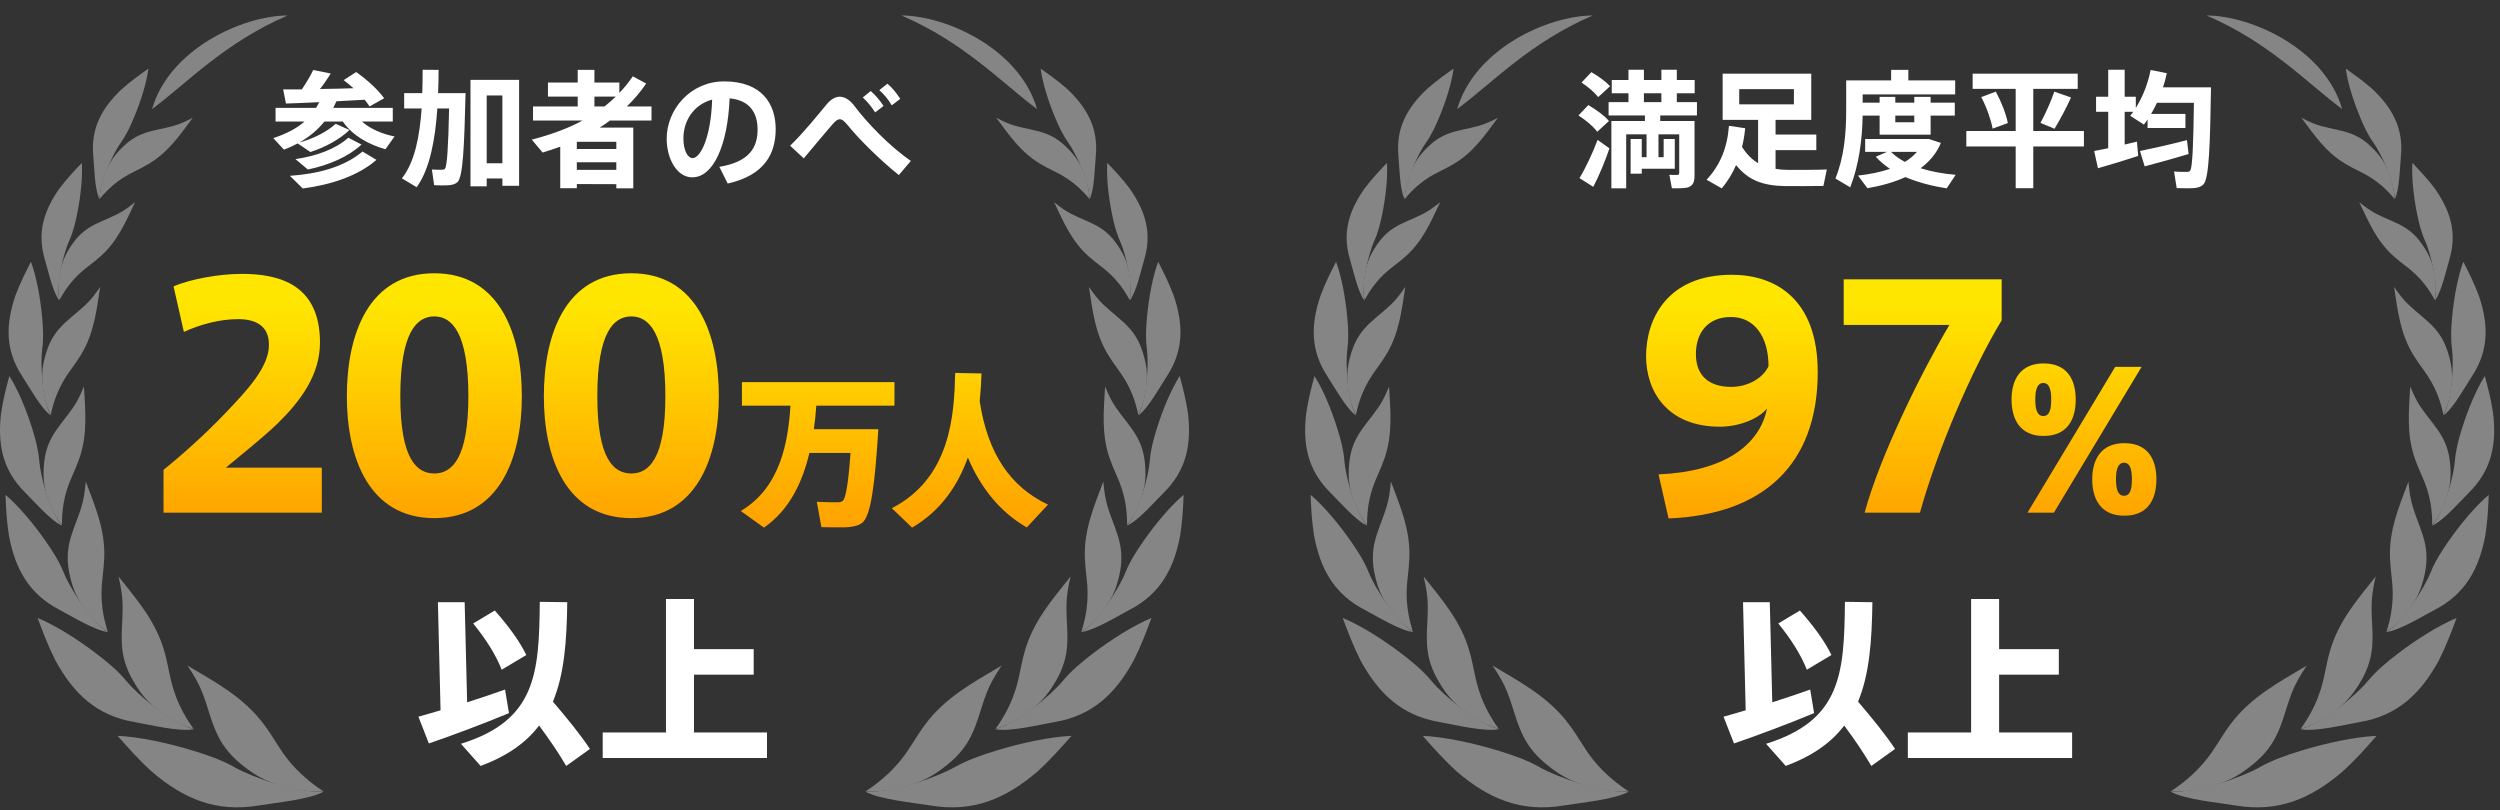 <svg width="395" height="128" viewBox="0 0 395 128" fill="none" xmlns="http://www.w3.org/2000/svg">
<rect x="0" y="0" width="395" height="128" fill="#333333" stroke="none"/>
<path d="M42.492 54.504V54.456C42.492 51.432 40.332 50.424 37.644 50.424C34.62 50.424 31.596 51.288 29.052 52.44L27.42 45.24C30.012 44.136 34.524 43.272 38.22 43.272C44.124 43.272 50.556 44.952 50.556 54.12C50.556 59.208 47.532 63.336 43.788 66.984C41.196 69.432 38.22 71.784 35.676 73.896H50.844V81H25.836V74.232C28.764 71.88 32.46 68.568 35.436 65.448C39.18 61.56 42.492 57.96 42.492 54.504ZM82.45 62.616V62.664C82.45 72.264 78.946 81.864 68.626 81.864C58.258 81.864 54.802 72.264 54.802 62.616C54.802 52.776 58.258 43.176 68.626 43.176C78.946 43.176 82.45 52.776 82.45 62.616ZM63.25 62.616V62.664C63.25 72.456 65.794 74.808 68.626 74.808C71.41 74.808 74.002 72.456 74.002 62.616C74.002 52.584 71.41 49.992 68.626 49.992C65.794 49.992 63.25 52.584 63.25 62.616ZM113.577 62.616V62.664C113.577 72.264 110.073 81.864 99.753 81.864C89.385 81.864 85.929 72.264 85.929 62.616C85.929 52.776 89.385 43.176 99.753 43.176C110.073 43.176 113.577 52.776 113.577 62.616ZM94.377 62.616V62.664C94.377 72.456 96.921 74.808 99.753 74.808C102.537 74.808 105.129 72.456 105.129 62.616C105.129 52.584 102.537 49.992 99.753 49.992C96.921 49.992 94.377 52.584 94.377 62.616ZM134.592 67.818H136.126H138.778C138.232 76.554 137.608 81.676 136.152 82.664C135.554 83.08 134.644 83.288 133.526 83.314C132.694 83.34 130.9 83.314 129.782 83.288L129.054 79.284C130.068 79.336 131.654 79.388 132.382 79.362C132.72 79.362 132.954 79.284 133.136 79.154C133.63 78.79 134.046 76.294 134.384 71.562H127.884C126.818 76.086 124.79 80.532 120.708 83.366L117.042 80.74C123.36 76.996 124.53 69.716 124.894 64.1H117.224V60.382H141.326V64.1H128.976C128.898 65.27 128.768 66.544 128.586 67.818H134.592ZM155.08 59.004C155.028 60.356 154.95 61.838 154.794 63.398C156.042 71.666 159.682 76.97 165.584 79.726L162.23 83.34C158.07 80.922 155.002 77.204 152.922 72.29C151.388 76.58 148.736 80.662 144.108 83.366L140.91 80.298C150.27 75.488 150.764 65.426 150.92 58.926L155.08 59.004Z" fill="url(#paint0_linear_272_313)"/>
<g opacity="0.4">
<path fill-rule="evenodd" clip-rule="evenodd" d="M24.026 17.236C29.645 13.052 35.5 6.726 45.457 2.441C38.167 2.491 26.713 7.853 24.026 17.236Z" fill="white"/>
<path fill-rule="evenodd" clip-rule="evenodd" d="M30.491 18.586C29.309 19.206 28.434 19.602 27.457 19.876C25.634 20.394 24.107 20.536 22.529 21.155C21.267 21.643 20.248 22.374 19.352 23.257C18.538 24.059 17.937 24.79 17.469 25.572C16.532 27.146 15.728 29.593 15.738 31.431C16.481 30.548 17.143 29.878 17.856 29.268C18.945 28.345 20.024 27.684 21.195 27.116C22.05 26.699 22.804 26.314 23.506 25.887C26.591 24.059 28.393 21.378 30.48 18.576L30.491 18.586Z" fill="white"/>
<path fill-rule="evenodd" clip-rule="evenodd" d="M15.728 31.482C15.728 28.812 17.866 24.252 19.098 22.526C19.974 21.297 20.615 19.916 21.205 18.485C22.264 15.946 23.17 13.042 23.455 10.838C22.111 11.793 20.778 12.727 19.261 14.057C16.095 17.053 14.323 20.262 14.74 24.669C14.893 26.334 14.954 29.979 15.718 31.482H15.728Z" fill="white"/>
<path fill-rule="evenodd" clip-rule="evenodd" d="M21.338 31.939C20.299 32.772 19.515 33.33 18.609 33.797C16.919 34.661 15.453 35.107 14.028 36.011C12.887 36.742 12.032 37.656 11.33 38.692C10.688 39.636 10.24 40.469 9.945 41.322C9.334 43.048 9.019 45.607 9.395 47.404C9.945 46.399 10.464 45.607 11.045 44.876C11.93 43.749 12.857 42.906 13.895 42.114C14.649 41.535 15.31 41.007 15.921 40.469C18.589 38.072 19.841 35.097 21.338 31.949V31.939Z" fill="white"/>
<path fill-rule="evenodd" clip-rule="evenodd" d="M9.375 47.475C8.846 44.856 10.057 39.961 10.933 38.042C11.554 36.671 11.91 35.189 12.216 33.665C12.755 30.974 13.071 27.948 12.928 25.735C11.798 26.933 10.668 28.101 9.446 29.705C6.921 33.259 5.822 36.763 7.084 40.997C7.563 42.601 8.337 46.166 9.375 47.486V47.475Z" fill="white"/>
<path fill-rule="evenodd" clip-rule="evenodd" d="M15.83 45.323C14.985 46.541 14.343 47.384 13.519 48.156C11.991 49.608 10.576 50.542 9.344 51.953C8.357 53.091 7.736 54.33 7.318 55.66C6.942 56.868 6.728 57.894 6.677 58.899C6.575 60.92 7.054 63.753 8.021 65.55C8.286 64.301 8.591 63.296 8.978 62.331C9.568 60.859 10.281 59.661 11.136 58.493C11.757 57.64 12.297 56.868 12.775 56.096C14.852 52.705 15.239 49.141 15.83 45.312V45.323Z" fill="white"/>
<path fill-rule="evenodd" clip-rule="evenodd" d="M8.021 65.632C6.626 63.012 6.361 57.427 6.677 55.091C6.901 53.436 6.809 51.74 6.646 50.024C6.372 46.988 5.74 43.667 4.885 41.352C4.06 42.987 3.236 44.581 2.442 46.683C0.884 51.263 0.813 55.335 3.511 59.447C4.529 61.001 6.484 64.555 8.011 65.632H8.021Z" fill="white"/>
<path fill-rule="evenodd" clip-rule="evenodd" d="M13.264 61.062C12.684 62.463 12.215 63.438 11.554 64.393C10.332 66.17 9.11 67.409 8.194 69.084C7.451 70.434 7.094 71.805 6.962 73.217C6.84 74.506 6.85 75.573 7.013 76.598C7.339 78.649 8.428 81.381 9.782 82.975C9.782 81.665 9.874 80.599 10.047 79.553C10.322 77.949 10.78 76.598 11.391 75.248C11.829 74.263 12.205 73.379 12.511 72.506C13.865 68.668 13.488 65.022 13.264 61.062Z" fill="white"/>
<path fill-rule="evenodd" clip-rule="evenodd" d="M9.792 83.046C7.838 80.721 6.382 75.177 6.199 72.78C6.066 71.074 5.618 69.399 5.089 67.713C4.162 64.728 2.829 61.539 1.475 59.407C0.996 61.214 0.517 62.991 0.171 65.266C-0.409 70.181 0.395 74.273 3.969 77.817C5.323 79.157 8.031 82.295 9.792 83.046Z" fill="white"/>
<path fill-rule="evenodd" clip-rule="evenodd" d="M13.549 76.101C13.406 77.725 13.233 78.883 12.867 80.081C12.185 82.305 11.329 83.97 10.912 85.991C10.586 87.616 10.658 89.149 10.973 90.652C11.258 92.023 11.615 93.119 12.114 94.125C13.111 96.125 15.117 98.593 17.021 99.801C16.603 98.45 16.349 97.323 16.196 96.186C15.962 94.45 16.003 92.906 16.196 91.322C16.328 90.164 16.43 89.139 16.471 88.133C16.634 83.747 15.066 80.112 13.559 76.101H13.549Z" fill="white"/>
<path fill-rule="evenodd" clip-rule="evenodd" d="M17.061 99.852C14.292 98.085 11.004 92.845 10.047 90.439C9.365 88.713 8.357 87.149 7.267 85.575C5.343 82.803 2.951 79.949 0.863 78.182C0.955 80.203 1.026 82.183 1.413 84.63C2.401 89.87 4.549 93.83 9.375 96.338C11.197 97.283 15.005 99.649 17.061 99.862V99.852Z" fill="white"/>
<path fill-rule="evenodd" clip-rule="evenodd" d="M18.731 91.089C19.139 92.876 19.352 94.176 19.373 95.567C19.413 98.166 19.067 100.238 19.322 102.543C19.526 104.391 20.136 105.995 20.992 107.488C21.765 108.849 22.519 109.895 23.404 110.798C25.166 112.596 28.139 114.535 30.582 115.165C29.666 113.875 29.004 112.748 28.454 111.59C27.609 109.813 27.121 108.158 26.774 106.412C26.52 105.132 26.276 103.995 25.97 102.918C24.626 98.186 21.714 94.846 18.731 91.089Z" fill="white"/>
<path fill-rule="evenodd" clip-rule="evenodd" d="M30.653 115.215C27.09 114.281 21.786 109.823 19.943 107.569C18.619 105.975 17.011 104.635 15.31 103.335C12.307 101.03 8.764 98.806 5.944 97.638C6.738 99.75 7.502 101.852 8.744 104.33C11.605 109.58 15.249 113.073 21.256 114.088C23.527 114.474 28.393 115.693 30.663 115.205L30.653 115.215Z" fill="white"/>
<path fill-rule="evenodd" clip-rule="evenodd" d="M29.615 105.152C30.704 106.797 31.417 108.016 31.957 109.407C32.965 111.997 33.382 114.19 34.512 116.404C35.418 118.181 36.66 119.572 38.116 120.76C39.44 121.846 40.631 122.628 41.893 123.217C44.418 124.385 48.277 125.278 51.097 125.035C49.651 124.07 48.541 123.177 47.523 122.222C45.966 120.75 44.836 119.267 43.828 117.632C43.084 116.444 42.402 115.398 41.669 114.423C38.493 110.169 34.166 107.864 29.625 105.163L29.615 105.152Z" fill="white"/>
<path fill-rule="evenodd" clip-rule="evenodd" d="M51.188 125.055C47.086 125.38 39.827 122.801 37.047 121.217C35.062 120.09 32.863 119.328 30.582 118.627C26.561 117.388 22 116.424 18.579 116.261C20.208 118.099 21.786 119.917 24.026 121.958C29.004 126.203 34.145 128.396 40.855 127.269C43.39 126.842 48.979 126.335 51.188 125.045V125.055Z" fill="white"/>
</g>
<g opacity="0.4">
<path fill-rule="evenodd" clip-rule="evenodd" d="M163.852 17.236C158.232 13.052 152.378 6.726 142.421 2.441C149.71 2.491 161.174 7.853 163.852 17.236Z" fill="white"/>
<path fill-rule="evenodd" clip-rule="evenodd" d="M157.377 18.586C158.558 19.206 159.433 19.602 160.411 19.876C162.233 20.394 163.76 20.536 165.338 21.155C166.601 21.643 167.619 22.374 168.515 23.257C169.329 24.059 169.93 24.79 170.398 25.572C171.335 27.146 172.139 29.593 172.129 31.431C171.386 30.548 170.724 29.878 170.012 29.268C168.922 28.345 167.843 27.684 166.672 27.116C165.817 26.699 165.064 26.314 164.361 25.887C161.276 24.059 159.474 21.378 157.387 18.576L157.377 18.586Z" fill="white"/>
<path fill-rule="evenodd" clip-rule="evenodd" d="M172.149 31.482C172.149 28.812 170.011 24.252 168.78 22.526C167.904 21.297 167.263 19.916 166.672 18.485C165.613 15.946 164.707 13.042 164.422 10.838C165.766 11.793 167.1 12.727 168.617 14.057C171.783 17.053 173.554 20.262 173.137 24.669C172.974 26.334 172.923 29.979 172.16 31.482H172.149Z" fill="white"/>
<path fill-rule="evenodd" clip-rule="evenodd" d="M166.54 31.939C167.578 32.772 168.352 33.33 169.268 33.797C170.958 34.661 172.425 35.107 173.85 36.011C174.99 36.742 175.845 37.656 176.548 38.692C177.189 39.636 177.637 40.469 177.943 41.322C178.554 43.048 178.869 45.607 178.492 47.404C177.943 46.399 177.423 45.607 176.843 44.876C175.957 43.749 175.031 42.906 173.992 42.114C173.239 41.535 172.577 41.007 171.966 40.469C169.299 38.072 168.047 35.097 166.55 31.949L166.54 31.939Z" fill="white"/>
<path fill-rule="evenodd" clip-rule="evenodd" d="M178.503 47.475C179.032 44.856 177.82 39.961 176.945 38.042C176.324 36.671 175.967 35.189 175.662 33.665C175.122 30.974 174.807 27.948 174.949 25.735C176.079 26.933 177.21 28.101 178.431 29.705C180.946 33.259 182.056 36.763 180.793 40.997C180.315 42.601 179.541 46.166 178.503 47.486V47.475Z" fill="white"/>
<path fill-rule="evenodd" clip-rule="evenodd" d="M172.048 45.323C172.893 46.541 173.544 47.384 174.359 48.156C175.886 49.608 177.301 50.542 178.533 51.953C179.521 53.091 180.142 54.33 180.559 55.66C180.936 56.868 181.15 57.894 181.2 58.899C181.302 60.92 180.824 63.753 179.857 65.55C179.592 64.301 179.286 63.296 178.9 62.331C178.309 60.859 177.596 59.661 176.741 58.493C176.12 57.64 175.581 56.868 175.102 56.096C173.025 52.705 172.638 49.141 172.048 45.312V45.323Z" fill="white"/>
<path fill-rule="evenodd" clip-rule="evenodd" d="M179.857 65.632C181.251 63.012 181.516 57.427 181.201 55.091C180.977 53.436 181.068 51.74 181.231 50.024C181.516 46.988 182.137 43.667 182.992 41.352C183.817 42.987 184.642 44.581 185.436 46.683C186.994 51.263 187.055 55.335 184.367 59.447C183.349 61.001 181.394 64.555 179.867 65.632H179.857Z" fill="white"/>
<path fill-rule="evenodd" clip-rule="evenodd" d="M174.603 61.062C175.184 62.464 175.662 63.438 176.314 64.393C177.535 66.17 178.757 67.409 179.673 69.084C180.417 70.435 180.773 71.806 180.905 73.217C181.027 74.507 181.017 75.573 180.854 76.599C180.529 78.65 179.439 81.381 178.085 82.975C178.085 81.665 177.994 80.599 177.82 79.553C177.546 77.949 177.087 76.599 176.477 75.248C176.039 74.263 175.662 73.379 175.357 72.506C174.003 68.668 174.379 65.022 174.603 61.062Z" fill="white"/>
<path fill-rule="evenodd" clip-rule="evenodd" d="M178.075 83.046C180.03 80.721 181.486 75.177 181.669 72.78C181.801 71.074 182.249 69.399 182.779 67.713C183.705 64.728 185.039 61.539 186.393 59.407C186.871 61.215 187.35 62.992 187.696 65.266C188.276 70.181 187.472 74.273 183.899 77.817C182.544 79.157 179.836 82.295 178.075 83.046Z" fill="white"/>
<path fill-rule="evenodd" clip-rule="evenodd" d="M174.328 76.101C174.471 77.725 174.644 78.883 175.01 80.081C175.693 82.305 176.548 83.97 176.965 85.991C177.291 87.616 177.22 89.149 176.904 90.652C176.619 92.023 176.263 93.119 175.764 94.125C174.766 96.125 172.76 98.593 170.857 99.801C171.284 98.45 171.539 97.323 171.681 96.186C171.915 94.45 171.875 92.906 171.681 91.322C171.549 90.164 171.447 89.139 171.406 88.133C171.254 83.747 172.811 80.112 174.318 76.101H174.328Z" fill="white"/>
<path fill-rule="evenodd" clip-rule="evenodd" d="M170.816 99.852C173.585 98.085 176.874 92.845 177.831 90.439C178.513 88.713 179.521 87.149 180.61 85.575C182.534 82.803 184.927 79.949 187.014 78.182C186.922 80.203 186.851 82.183 186.464 84.63C185.477 89.87 183.328 93.83 178.503 96.338C176.68 97.283 172.872 99.649 170.816 99.862V99.852Z" fill="white"/>
<path fill-rule="evenodd" clip-rule="evenodd" d="M169.146 91.089C168.739 92.876 168.525 94.176 168.505 95.567C168.464 98.166 168.81 100.238 168.556 102.543C168.352 104.391 167.741 105.995 166.886 107.488C166.112 108.849 165.349 109.895 164.473 110.798C162.722 112.596 159.739 114.535 157.295 115.165C158.212 113.875 158.873 112.748 159.423 111.59C160.268 109.813 160.757 108.158 161.103 106.412C161.358 105.132 161.602 103.995 161.907 102.918C163.251 98.186 166.163 94.846 169.146 91.089Z" fill="white"/>
<path fill-rule="evenodd" clip-rule="evenodd" d="M157.224 115.215C160.787 114.281 166.082 109.823 167.935 107.569C169.258 105.975 170.867 104.635 172.567 103.335C175.57 101.03 179.113 98.806 181.933 97.638C181.139 99.75 180.376 101.852 179.134 104.33C176.273 109.58 172.628 113.073 166.621 114.088C164.351 114.474 159.484 115.693 157.214 115.205L157.224 115.215Z" fill="white"/>
<path fill-rule="evenodd" clip-rule="evenodd" d="M158.263 105.152C157.173 106.797 156.461 108.016 155.921 109.407C154.913 111.997 154.496 114.19 153.366 116.404C152.46 118.181 151.217 119.572 149.762 120.76C148.438 121.846 147.247 122.628 145.984 123.217C143.459 124.385 139.601 125.278 136.781 125.035C138.226 124.07 139.336 123.177 140.354 122.222C141.912 120.75 143.042 119.267 144.06 117.632C144.803 116.444 145.485 115.398 146.208 114.423C149.385 110.169 153.712 107.864 158.253 105.163L158.263 105.152Z" fill="white"/>
<path fill-rule="evenodd" clip-rule="evenodd" d="M136.689 125.055C140.792 125.38 148.041 122.801 150.831 121.217C152.816 120.09 155.015 119.328 157.296 118.627C161.317 117.388 165.878 116.424 169.299 116.261C167.67 118.099 166.092 119.917 163.852 121.958C158.874 126.203 153.732 128.396 147.023 127.269C144.488 126.842 138.898 126.335 136.689 125.045V125.055Z" fill="white"/>
</g>
<path d="M53.038 19.56L55.218 20.54C53.678 22.02 51.358 23.28 49.038 24.02C47.638 23.06 47.178 22.76 47.038 22.66C46.358 23.02 45.638 23.36 44.858 23.64L43.178 21.82C45.198 21.16 46.838 20.32 48.118 19.2H43.538V17.04H49.938C50.118 16.76 50.278 16.46 50.438 16.14C48.458 16.24 46.578 16.32 45.178 16.36L44.738 14.12C45.558 14.12 46.578 14.12 47.698 14.12C48.418 13.04 49.118 11.88 49.478 11.06L52.258 11.62C51.798 12.36 51.218 13.22 50.558 14.06C52.338 14.04 54.198 14 55.858 13.94C55.378 13.52 54.858 13.08 54.298 12.66L56.278 11.38C58.198 12.76 59.658 14.12 60.698 15.52C59.898 15.96 59.138 16.4 58.398 16.82C58.158 16.46 57.898 16.12 57.618 15.76C56.298 15.84 54.738 15.92 53.158 16C52.998 16.36 52.838 16.7 52.658 17.04H62.058V19.2H57.178C58.518 20.38 60.398 21.18 62.338 21.56L60.898 23.58C58.198 22.82 55.678 21.4 54.158 19.2H51.258C50.198 20.52 48.878 21.62 47.298 22.52C49.498 21.9 51.558 20.9 53.038 19.56ZM55.038 21.76L57.118 22.84C55.058 24.76 51.898 26.12 48.638 26.78L46.678 25.14C49.938 24.66 52.958 23.6 55.038 21.76ZM57.278 23.94C58.038 24.4 58.758 24.84 59.478 25.26C56.618 27.76 52.338 29.2 47.838 29.78L45.798 27.78C50.398 27.46 54.418 26.34 57.278 23.94ZM70.998 14.72H72.298H73.558C73.358 23.02 73.158 27.98 72.278 28.78C71.918 29.1 71.398 29.26 70.638 29.28C70.198 29.3 69.198 29.3 68.598 29.26L68.238 26.78C68.718 26.82 69.498 26.82 69.858 26.82C70.058 26.8 70.198 26.78 70.298 26.66C70.638 26.3 70.838 23.12 70.958 17.14H69.098C68.778 21.9 67.958 26.64 65.838 29.58L63.498 28.18C65.558 25.6 66.318 21.42 66.618 17.14H63.858V14.72H66.718C66.758 13.46 66.778 12.22 66.778 11.02L69.298 11.04C69.298 12.22 69.278 13.46 69.218 14.72H70.998ZM79.378 28.2H76.898V29.44H74.338V12.62H82.018V29.36H79.378V28.2ZM76.898 25.8H79.378V15.08H76.898V25.8ZM93.918 16.82H95.518C96.138 16.32 96.738 15.8 97.298 15.26H93.918V16.82ZM91.138 23.54H97.378V22.4H91.138V23.54ZM97.378 29.1L91.138 29.08V29.74H88.518V23.18C87.618 23.5 86.678 23.82 85.738 24.1C85.138 23.38 84.578 22.72 84.018 22.06C87.038 21.28 89.718 20.3 92.058 19.04H84.218V16.82H91.278V15.26H86.578V13.04H91.278V11.04H93.918V13.04H97.858V14.68C98.638 13.88 99.338 13 99.978 12.06L102.098 13.2C101.198 14.52 100.178 15.72 99.038 16.82H102.938V19.04H96.378C95.858 19.44 95.318 19.8 94.758 20.16H97.378H98.698H100.058V29.76H97.378V29.1ZM91.138 26.84H97.378V25.64H91.138V26.84ZM112.518 15.74C109.618 16.52 107.978 19.06 107.978 21.86C107.978 23.7 108.618 24.98 109.438 24.98C110.638 24.98 112.318 21.84 112.518 15.74ZM105.338 21.94V21.92C105.338 17.3 109.078 12.86 114.418 12.86C120.398 12.86 122.558 16.44 122.558 20.4C122.558 24.22 120.858 27.68 114.978 29L113.658 26.36C118.478 25.56 119.698 23.24 119.698 20.46C119.698 17.74 118.378 15.82 115.278 15.54C114.978 22.98 112.698 28.02 109.378 28.02C106.918 28.02 105.338 25.04 105.338 21.94ZM138.938 14.24L140.218 13.22C141.098 14 141.578 14.62 142.238 15.62L140.898 16.64C140.298 15.64 139.778 15.02 138.938 14.24ZM136.318 15.4L137.578 14.38C138.438 15.16 138.938 15.76 139.598 16.74L138.278 17.76C137.638 16.8 137.138 16.16 136.318 15.4ZM124.838 23.02C126.958 21 129.418 17.92 130.598 16.5C131.258 15.72 131.958 15.28 132.658 15.28C133.458 15.28 134.318 15.78 135.158 16.94C136.838 19.2 140.518 23.12 143.918 25.42L142.018 27.66C138.978 25.24 135.578 21.82 134.038 19.9C133.458 19.18 133.058 18.84 132.698 18.84C132.318 18.84 131.998 19.12 131.518 19.66C130.518 20.8 128.598 23.12 126.998 25.02L124.838 23.02Z" fill="white"/>
<path d="M74.76 98.507L78.176 96.463C80.444 99.039 82.068 101.279 83.16 103.491L79.268 105.815C78.344 103.463 76.804 101.027 74.76 98.507ZM66.108 113.235C67.06 112.983 68.264 112.619 69.608 112.227L69.188 95.147H73.416L73.808 110.967C75.964 110.267 78.092 109.567 79.8 108.951L80.416 112.675C76.664 114.243 71.092 116.343 67.76 117.463L66.108 113.235ZM87.36 110.855C89.768 113.683 91.672 116.035 93.212 118.331L89.46 121.019C88.284 119.003 86.856 116.903 85.176 114.635C83.16 117.295 80.22 119.423 75.936 121.019L72.828 117.519C84.7 113.823 85.176 106.431 85.288 95.091L89.628 95.147C89.544 101.223 89.18 106.487 87.36 110.855ZM95.228 115.727H105.224V94.643H109.648V102.567H119.084V106.599H109.648V115.727H121.184V119.759H95.228V115.727Z" fill="white"/>
<path d="M271.745 67.416H271.697C263.537 67.416 260.081 61.944 260.081 56.28C260.081 50.376 263.441 43.416 273.617 43.416C280.577 43.416 287.201 47.304 287.201 58.776C287.201 73.608 278.369 81.336 263.633 81.912L262.049 74.952C272.321 74.52 278.033 70.392 279.185 64.536C277.937 66.12 274.865 67.416 271.745 67.416ZM273.521 50.088H273.473C269.825 50.088 267.953 52.584 267.953 55.944C267.953 59.4 270.065 61.128 273.521 61.128C276.305 61.128 278.609 59.64 279.425 57.864C279.425 53.16 277.169 50.088 273.521 50.088ZM308.008 51.336H291.304V44.136H316.264V50.616C311.512 58.44 306.04 71.304 303.352 81H294.616C297.016 72.024 303.736 58.536 308.008 51.336ZM322.893 68.88H322.863C319.173 68.88 317.823 66.24 317.823 63.12C317.823 60.06 319.173 57.42 322.893 57.42C326.673 57.42 327.963 60.06 327.963 63.12C327.963 66.24 326.673 68.88 322.893 68.88ZM322.833 65.73H322.863C323.793 65.73 324.093 64.74 324.093 63.12C324.093 61.56 323.793 60.51 322.833 60.51C321.903 60.51 321.573 61.56 321.573 63.12C321.573 64.74 321.903 65.73 322.833 65.73ZM338.373 57.96L324.513 81H320.343L334.203 57.96H338.373ZM335.643 81.48H335.613C331.923 81.48 330.573 78.84 330.573 75.72C330.573 72.66 331.923 70.02 335.643 70.02C339.423 70.02 340.713 72.66 340.713 75.72C340.713 78.84 339.423 81.48 335.643 81.48ZM335.583 78.33H335.613C336.543 78.33 336.843 77.34 336.843 75.72C336.843 74.16 336.543 73.11 335.583 73.11C334.653 73.11 334.323 74.16 334.323 75.72C334.323 77.34 334.653 78.33 335.583 78.33Z" fill="url(#paint1_linear_272_313)"/>
<g opacity="0.4">
<path fill-rule="evenodd" clip-rule="evenodd" d="M230.236 17.236C235.856 13.052 241.71 6.726 251.667 2.441C244.378 2.491 232.924 7.853 230.236 17.236Z" fill="white"/>
<path fill-rule="evenodd" clip-rule="evenodd" d="M236.701 18.586C235.52 19.206 234.644 19.602 233.667 19.876C231.845 20.394 230.318 20.536 228.739 21.155C227.477 21.643 226.459 22.374 225.563 23.257C224.749 24.059 224.148 24.79 223.68 25.572C222.743 27.146 221.939 29.593 221.949 31.431C222.692 30.548 223.354 29.878 224.066 29.268C225.156 28.345 226.235 27.684 227.406 27.116C228.261 26.699 229.014 26.314 229.717 25.887C232.802 24.059 234.604 21.378 236.691 18.576L236.701 18.586Z" fill="white"/>
<path fill-rule="evenodd" clip-rule="evenodd" d="M221.938 31.482C221.938 28.812 224.076 24.252 225.308 22.526C226.184 21.297 226.825 19.916 227.416 18.485C228.475 15.946 229.381 13.042 229.666 10.838C228.322 11.793 226.988 12.727 225.471 14.057C222.305 17.053 220.533 20.262 220.951 24.669C221.104 26.334 221.165 29.979 221.928 31.482H221.938Z" fill="white"/>
<path fill-rule="evenodd" clip-rule="evenodd" d="M227.548 31.939C226.51 32.772 225.726 33.33 224.82 33.797C223.13 34.661 221.663 35.107 220.238 36.011C219.098 36.742 218.243 37.656 217.54 38.692C216.899 39.636 216.451 40.469 216.156 41.322C215.545 43.048 215.229 45.607 215.606 47.404C216.156 46.399 216.675 45.607 217.255 44.876C218.141 43.749 219.067 42.906 220.106 42.114C220.859 41.535 221.521 41.007 222.132 40.469C224.799 38.072 226.052 35.097 227.548 31.949V31.939Z" fill="white"/>
<path fill-rule="evenodd" clip-rule="evenodd" d="M215.586 47.475C215.056 44.856 216.268 39.961 217.143 38.042C217.764 36.671 218.121 35.189 218.426 33.665C218.966 30.974 219.281 27.948 219.139 25.735C218.009 26.933 216.879 28.101 215.657 29.705C213.132 33.259 212.032 36.763 213.295 40.997C213.773 42.601 214.547 46.166 215.586 47.486V47.475Z" fill="white"/>
<path fill-rule="evenodd" clip-rule="evenodd" d="M222.04 45.323C221.195 46.541 220.554 47.384 219.729 48.156C218.202 49.608 216.787 50.542 215.555 51.953C214.567 53.091 213.946 54.33 213.529 55.66C213.152 56.868 212.938 57.894 212.887 58.899C212.786 60.92 213.264 63.753 214.231 65.55C214.496 64.301 214.802 63.296 215.188 62.331C215.779 60.859 216.492 59.661 217.347 58.493C217.968 57.64 218.507 56.868 218.986 56.096C221.063 52.705 221.45 49.141 222.04 45.312V45.323Z" fill="white"/>
<path fill-rule="evenodd" clip-rule="evenodd" d="M214.231 65.632C212.837 63.012 212.572 57.427 212.888 55.091C213.112 53.436 213.02 51.74 212.857 50.024C212.582 46.988 211.951 43.667 211.096 41.352C210.271 42.987 209.446 44.581 208.652 46.683C207.095 51.263 207.023 55.335 209.721 59.447C210.739 61.001 212.694 64.555 214.221 65.632H214.231Z" fill="white"/>
<path fill-rule="evenodd" clip-rule="evenodd" d="M219.475 61.062C218.894 62.463 218.426 63.438 217.764 64.393C216.542 66.17 215.321 67.409 214.404 69.084C213.661 70.434 213.305 71.805 213.173 73.217C213.05 74.506 213.061 75.573 213.223 76.598C213.549 78.649 214.639 81.381 215.993 82.975C215.993 81.665 216.084 80.599 216.257 79.553C216.532 77.949 216.99 76.598 217.601 75.248C218.039 74.263 218.416 73.379 218.721 72.506C220.075 68.668 219.699 65.022 219.475 61.062Z" fill="white"/>
<path fill-rule="evenodd" clip-rule="evenodd" d="M216.003 83.046C214.048 80.721 212.592 75.177 212.409 72.78C212.277 71.074 211.829 69.399 211.299 67.713C210.373 64.728 209.039 61.539 207.685 59.407C207.207 61.214 206.728 62.991 206.382 65.266C205.802 70.181 206.606 74.273 210.179 77.817C211.533 79.157 214.242 82.295 216.003 83.046Z" fill="white"/>
<path fill-rule="evenodd" clip-rule="evenodd" d="M219.76 76.101C219.617 77.725 219.444 78.883 219.077 80.081C218.395 82.305 217.54 83.97 217.123 85.991C216.797 87.616 216.868 89.149 217.184 90.652C217.469 92.023 217.825 93.119 218.324 94.125C219.322 96.125 221.327 98.593 223.231 99.801C222.814 98.45 222.559 97.323 222.407 96.186C222.172 94.45 222.213 92.906 222.407 91.322C222.539 90.164 222.641 89.139 222.681 88.133C222.844 83.747 221.276 80.112 219.77 76.101H219.76Z" fill="white"/>
<path fill-rule="evenodd" clip-rule="evenodd" d="M223.272 99.852C220.503 98.085 217.214 92.845 216.257 90.439C215.575 88.713 214.567 87.149 213.478 85.575C211.554 82.803 209.161 79.949 207.074 78.182C207.166 80.203 207.237 82.183 207.624 84.63C208.611 89.87 210.76 93.83 215.585 96.338C217.408 97.283 221.215 99.649 223.272 99.862V99.852Z" fill="white"/>
<path fill-rule="evenodd" clip-rule="evenodd" d="M224.942 91.089C225.349 92.876 225.563 94.176 225.583 95.567C225.624 98.166 225.278 100.238 225.532 102.543C225.736 104.391 226.347 105.995 227.202 107.488C227.976 108.849 228.729 109.895 229.615 110.798C231.376 112.596 234.349 114.535 236.793 115.165C235.876 113.875 235.215 112.748 234.665 111.59C233.82 109.813 233.331 108.158 232.985 106.412C232.73 105.132 232.486 103.995 232.181 102.918C230.837 98.186 227.925 94.846 224.942 91.089Z" fill="white"/>
<path fill-rule="evenodd" clip-rule="evenodd" d="M236.864 115.215C233.3 114.281 227.996 109.823 226.153 107.569C224.83 105.975 223.221 104.635 221.521 103.335C218.518 101.03 214.975 98.806 212.154 97.638C212.949 99.75 213.712 101.852 214.954 104.33C217.815 109.58 221.46 113.073 227.467 114.088C229.737 114.474 234.604 115.693 236.874 115.205L236.864 115.215Z" fill="white"/>
<path fill-rule="evenodd" clip-rule="evenodd" d="M235.825 105.152C236.915 106.797 237.627 108.016 238.167 109.407C239.175 111.997 239.592 114.19 240.723 116.404C241.629 118.181 242.871 119.572 244.327 120.76C245.65 121.846 246.841 122.628 248.104 123.217C250.629 124.385 254.487 125.278 257.307 125.035C255.862 124.07 254.752 123.177 253.734 122.222C252.176 120.75 251.046 119.267 250.038 117.632C249.295 116.444 248.613 115.398 247.88 114.423C244.703 110.169 240.376 107.864 235.836 105.163L235.825 105.152Z" fill="white"/>
<path fill-rule="evenodd" clip-rule="evenodd" d="M257.399 125.055C253.296 125.38 246.037 122.801 243.258 121.217C241.272 120.09 239.073 119.328 236.793 118.627C232.771 117.388 228.21 116.424 224.789 116.261C226.418 118.099 227.996 119.917 230.236 121.958C235.215 126.203 240.356 128.396 247.065 127.269C249.6 126.842 255.19 126.335 257.399 125.045V125.055Z" fill="white"/>
</g>
<g opacity="0.4">
<path fill-rule="evenodd" clip-rule="evenodd" d="M370.062 17.236C364.442 13.052 358.588 6.726 348.631 2.441C355.921 2.491 367.385 7.853 370.062 17.236Z" fill="white"/>
<path fill-rule="evenodd" clip-rule="evenodd" d="M363.587 18.586C364.768 19.206 365.644 19.602 366.621 19.876C368.444 20.394 369.971 20.536 371.549 21.155C372.811 21.643 373.829 22.374 374.725 23.257C375.54 24.059 376.141 24.79 376.609 25.572C377.546 27.146 378.35 29.593 378.34 31.431C377.596 30.548 376.935 29.878 376.222 29.268C375.133 28.345 374.053 27.684 372.883 27.116C372.027 26.699 371.274 26.314 370.572 25.887C367.487 24.059 365.685 21.378 363.598 18.576L363.587 18.586Z" fill="white"/>
<path fill-rule="evenodd" clip-rule="evenodd" d="M378.36 31.482C378.36 28.812 376.222 24.252 374.99 22.526C374.114 21.297 373.473 19.916 372.883 18.485C371.824 15.946 370.918 13.042 370.633 10.838C371.976 11.793 373.31 12.727 374.827 14.057C377.993 17.053 379.765 20.262 379.348 24.669C379.185 26.334 379.134 29.979 378.37 31.482H378.36Z" fill="white"/>
<path fill-rule="evenodd" clip-rule="evenodd" d="M372.75 31.939C373.789 32.772 374.563 33.33 375.479 33.797C377.169 34.661 378.635 35.107 380.06 36.011C381.201 36.742 382.056 37.656 382.758 38.692C383.4 39.636 383.848 40.469 384.153 41.322C384.764 43.048 385.08 45.607 384.703 47.404C384.153 46.399 383.634 45.607 383.054 44.876C382.168 43.749 381.241 42.906 380.203 42.114C379.45 41.535 378.788 41.007 378.177 40.469C375.51 38.072 374.257 35.097 372.761 31.949L372.75 31.939Z" fill="white"/>
<path fill-rule="evenodd" clip-rule="evenodd" d="M384.713 47.475C385.243 44.856 384.031 39.961 383.155 38.042C382.534 36.671 382.178 35.189 381.873 33.665C381.333 30.974 381.017 27.948 381.16 25.735C382.29 26.933 383.42 28.101 384.642 29.705C387.157 33.259 388.266 36.763 387.004 40.997C386.525 42.601 385.752 46.166 384.713 47.486V47.475Z" fill="white"/>
<path fill-rule="evenodd" clip-rule="evenodd" d="M378.258 45.323C379.103 46.541 379.755 47.384 380.569 48.156C382.097 49.608 383.512 50.542 384.744 51.953C385.731 53.091 386.352 54.33 386.77 55.66C387.146 56.868 387.36 57.894 387.411 58.899C387.513 60.92 387.034 63.753 386.067 65.55C385.802 64.301 385.497 63.296 385.11 62.331C384.52 60.859 383.807 59.661 382.952 58.493C382.331 57.64 381.791 56.868 381.313 56.096C379.236 52.705 378.849 49.141 378.258 45.312V45.323Z" fill="white"/>
<path fill-rule="evenodd" clip-rule="evenodd" d="M386.067 65.632C387.462 63.012 387.727 57.427 387.411 55.091C387.187 53.436 387.279 51.74 387.442 50.024C387.727 46.988 388.348 43.667 389.203 41.352C390.028 42.987 390.852 44.581 391.646 46.683C393.204 51.263 393.265 55.335 390.577 59.447C389.559 61.001 387.605 64.555 386.077 65.632H386.067Z" fill="white"/>
<path fill-rule="evenodd" clip-rule="evenodd" d="M380.814 61.062C381.394 62.464 381.873 63.438 382.524 64.393C383.746 66.17 384.968 67.409 385.884 69.084C386.627 70.435 386.983 71.806 387.116 73.217C387.238 74.507 387.228 75.573 387.065 76.599C386.739 78.65 385.65 81.381 384.296 82.975C384.296 81.665 384.204 80.599 384.031 79.553C383.756 77.949 383.298 76.599 382.687 75.248C382.249 74.263 381.873 73.379 381.567 72.506C380.213 68.668 380.59 65.022 380.814 61.062Z" fill="white"/>
<path fill-rule="evenodd" clip-rule="evenodd" d="M384.285 83.046C386.24 80.721 387.696 75.177 387.879 72.78C388.012 71.074 388.46 69.399 388.989 67.713C389.916 64.728 391.249 61.539 392.603 59.407C393.082 61.215 393.56 62.992 393.907 65.266C394.487 70.181 393.683 74.273 390.109 77.817C388.755 79.157 386.047 82.295 384.285 83.046Z" fill="white"/>
<path fill-rule="evenodd" clip-rule="evenodd" d="M380.539 76.101C380.681 77.725 380.855 78.883 381.221 80.081C381.903 82.305 382.758 83.97 383.176 85.991C383.502 87.616 383.43 89.149 383.115 90.652C382.83 92.023 382.473 93.119 381.974 94.125C380.977 96.125 378.971 98.593 377.067 99.801C377.495 98.45 377.749 97.323 377.892 96.186C378.126 94.45 378.085 92.906 377.892 91.322C377.759 90.164 377.658 89.139 377.617 88.133C377.464 83.747 379.022 80.112 380.529 76.101H380.539Z" fill="white"/>
<path fill-rule="evenodd" clip-rule="evenodd" d="M377.026 99.852C379.796 98.085 383.084 92.845 384.041 90.439C384.723 88.713 385.731 87.149 386.821 85.575C388.745 82.803 391.137 79.949 393.224 78.182C393.133 80.203 393.062 82.183 392.675 84.63C391.687 89.87 389.539 93.83 384.713 96.338C382.891 97.283 379.083 99.649 377.026 99.862V99.852Z" fill="white"/>
<path fill-rule="evenodd" clip-rule="evenodd" d="M375.357 91.089C374.949 92.876 374.736 94.176 374.715 95.567C374.674 98.166 375.021 100.238 374.766 102.543C374.562 104.391 373.952 105.995 373.096 107.488C372.323 108.849 371.559 109.895 370.683 110.798C368.932 112.596 365.949 114.535 363.506 115.165C364.422 113.875 365.084 112.748 365.634 111.59C366.479 109.813 366.967 108.158 367.314 106.412C367.568 105.132 367.812 103.995 368.118 102.918C369.462 98.186 372.374 94.846 375.357 91.089Z" fill="white"/>
<path fill-rule="evenodd" clip-rule="evenodd" d="M363.435 115.215C366.998 114.281 372.292 109.823 374.145 107.569C375.469 105.975 377.077 104.635 378.777 103.335C381.781 101.03 385.324 98.806 388.144 97.638C387.35 99.75 386.586 101.852 385.344 104.33C382.483 109.58 378.838 113.073 372.832 114.088C370.561 114.474 365.695 115.693 363.424 115.205L363.435 115.215Z" fill="white"/>
<path fill-rule="evenodd" clip-rule="evenodd" d="M364.473 105.152C363.384 106.797 362.671 108.016 362.132 109.407C361.124 111.997 360.706 114.19 359.576 116.404C358.67 118.181 357.428 119.572 355.972 120.76C354.649 121.846 353.457 122.628 352.195 123.217C349.67 124.385 345.811 125.278 342.991 125.035C344.437 124.07 345.547 123.177 346.565 122.222C348.122 120.75 349.253 119.267 350.271 117.632C351.014 116.444 351.696 115.398 352.419 114.423C355.595 110.169 359.922 107.864 364.463 105.163L364.473 105.152Z" fill="white"/>
<path fill-rule="evenodd" clip-rule="evenodd" d="M342.9 125.055C347.003 125.38 354.251 122.801 357.041 121.217C359.026 120.09 361.225 119.328 363.506 118.627C367.528 117.388 372.089 116.424 375.509 116.261C373.881 118.099 372.302 119.917 370.063 121.958C365.084 126.203 359.943 128.396 353.233 127.269C350.698 126.842 345.109 126.335 342.9 125.045V125.055Z" fill="white"/>
</g>
<path d="M259.738 16.14H262.498V14.74H259.738V16.14ZM259.398 27.44H257.638V21.96H259.398V24.84H260.158V21.22H256.938V29.76H254.598V19.12H259.898V18.24H254.158V16.14H257.298V14.74H254.658V12.64H257.298V11.02H259.738V12.64H262.498V11.02H264.938V12.64H267.758V14.74H264.938V16.14H268.118V18.24H262.318V19.12H265.318H266.218H267.738V27.76C267.738 28.88 267.398 29.48 266.458 29.66C265.978 29.74 264.938 29.78 264.158 29.74L263.758 27.62C264.198 27.66 264.818 27.64 265.018 27.64C265.258 27.62 265.318 27.52 265.318 27.32V21.22H262.038V24.84H262.858V21.96H264.618V26.66H259.398V27.44ZM254.398 13.62L252.518 15.34C251.878 14.54 250.978 13.78 249.878 13.04L251.438 11.4C252.698 12.14 253.678 12.86 254.398 13.62ZM254.218 19.12L252.358 20.82C251.678 19.92 250.658 19.06 249.398 18.24L250.958 16.6C252.358 17.44 253.458 18.24 254.218 19.12ZM254.298 23.44C253.638 25.4 252.538 28.02 251.738 29.52L249.558 28.14C250.418 26.76 251.698 24.08 252.418 22.1L254.298 23.44ZM274.798 14.08V16.48H283.438V14.08H274.798ZM275.238 23.22C275.998 24.4 276.838 25.22 277.778 25.78V18.94H272.178V11.64H286.178V18.94H280.538V21.26H286.978V23.72H280.538V26.68C281.138 26.78 281.778 26.84 282.438 26.84C283.338 26.86 287.598 26.84 288.638 26.78L288.098 29.38C287.078 29.4 282.978 29.42 281.938 29.4C278.578 29.32 276.258 28.52 274.298 26.08C273.718 27.44 272.958 28.66 272.038 29.76L269.638 28.4C271.738 26.16 272.898 23.44 273.178 19.88L275.738 20.26C275.638 21.3 275.478 22.28 275.238 23.22ZM302.458 18.26H299.458V19.32H302.458V18.26ZM294.298 16.22H296.978V15.3H299.458V16.22H302.458V15.3H305.038V16.22H308.858V18.26H305.038V21.28H296.978V18.26H294.298C294.238 22.02 293.738 25.96 292.338 29.6L289.998 28.2C291.378 24.8 291.698 21.1 291.698 17.36V12.7H293.098H294.298H298.798V11.04H301.518V12.7H308.918V14.92H294.298V16.22ZM303.458 26.58C305.158 27.12 307.058 27.46 308.998 27.62L307.578 29.76C305.278 29.4 303.038 28.82 301.058 27.98C299.298 28.78 297.258 29.36 295.058 29.74L293.558 27.74C295.438 27.54 297.138 27.18 298.618 26.68C297.778 26.12 297.018 25.48 296.378 24.76L298.138 24H294.698V21.96H304.038H304.478H304.758L306.658 22.58C305.978 24.22 304.878 25.52 303.458 26.58ZM298.778 24C299.378 24.6 300.118 25.12 300.978 25.58C301.718 25.12 302.358 24.6 302.878 24H298.778ZM324.578 14.48L327.218 15.4C326.578 16.84 325.618 18.68 324.618 20.34L322.398 19.42C323.298 17.74 324.138 15.8 324.578 14.48ZM313.038 15.34L315.338 14.48C316.258 16.18 316.958 18.02 317.238 19.44C314.878 20.32 314.858 20.32 314.838 20.32C314.558 18.88 313.898 16.96 313.038 15.34ZM310.678 20.7H318.478V14.04H311.678V11.64H328.278V14.04H321.258V20.7H329.258V23.14H321.258V29.74H318.478V23.14H310.678V20.7ZM338.118 23.86C339.898 23.5 343.378 22.72 345.538 22.14L345.798 24.34C343.738 24.96 340.658 25.82 338.858 26.28L338.118 23.86ZM330.878 23.86C331.458 23.74 332.238 23.6 333.098 23.42V17.66H331.178V15.28H333.098V11.02H335.698V15.28H337.458V17.04C338.598 15.24 339.378 13.18 339.798 11.06L342.358 11.56C342.198 12.32 341.998 13.06 341.758 13.8H346.658H347.738H349.338C349.198 22.76 349.038 28.26 348.138 29.14C347.758 29.52 347.178 29.72 346.318 29.74C345.778 29.76 344.638 29.74 343.918 29.72L343.498 27.1C344.098 27.16 345.078 27.18 345.538 27.16C345.758 27.16 345.938 27.1 346.038 26.98C346.398 26.56 346.558 22.94 346.638 16.24H340.798C340.518 16.84 340.218 17.42 339.878 18H345.298V20.22H339.318V18.88C339.138 19.16 338.938 19.42 338.738 19.68L336.578 18.3C336.738 18.08 336.898 17.88 337.058 17.66H335.698V22.84C336.398 22.68 337.058 22.52 337.638 22.38L337.838 24.64C335.958 25.26 333.138 26.12 331.478 26.58L330.878 23.86Z" fill="white"/>
<path d="M280.971 98.507L284.387 96.463C286.655 99.039 288.279 101.279 289.371 103.491L285.479 105.815C284.555 103.463 283.015 101.027 280.971 98.507ZM272.319 113.235C273.271 112.983 274.475 112.619 275.819 112.227L275.399 95.147H279.627L280.019 110.967C282.175 110.267 284.303 109.567 286.011 108.951L286.627 112.675C282.875 114.243 277.303 116.343 273.971 117.463L272.319 113.235ZM293.571 110.855C295.979 113.683 297.883 116.035 299.423 118.331L295.671 121.019C294.495 119.003 293.067 116.903 291.387 114.635C289.371 117.295 286.431 119.423 282.147 121.019L279.039 117.519C290.911 113.823 291.387 106.431 291.499 95.091L295.839 95.147C295.755 101.223 295.391 106.487 293.571 110.855ZM301.439 115.727H311.435V94.643H315.859V102.567H325.295V106.599H315.859V115.727H327.395V119.759H301.439V115.727Z" fill="white"/>
<defs>
<linearGradient id="paint0_linear_272_313" x1="94.078" y1="23" x2="94.078" y2="111" gradientUnits="userSpaceOnUse">
<stop offset="0.285" stop-color="#FFE600"/>
<stop offset="1" stop-color="#FF6B00"/>
</linearGradient>
<linearGradient id="paint1_linear_272_313" x1="299.578" y1="23" x2="299.578" y2="111" gradientUnits="userSpaceOnUse">
<stop offset="0.285" stop-color="#FFE600"/>
<stop offset="1" stop-color="#FF6B00"/>
</linearGradient>
</defs>
</svg>
